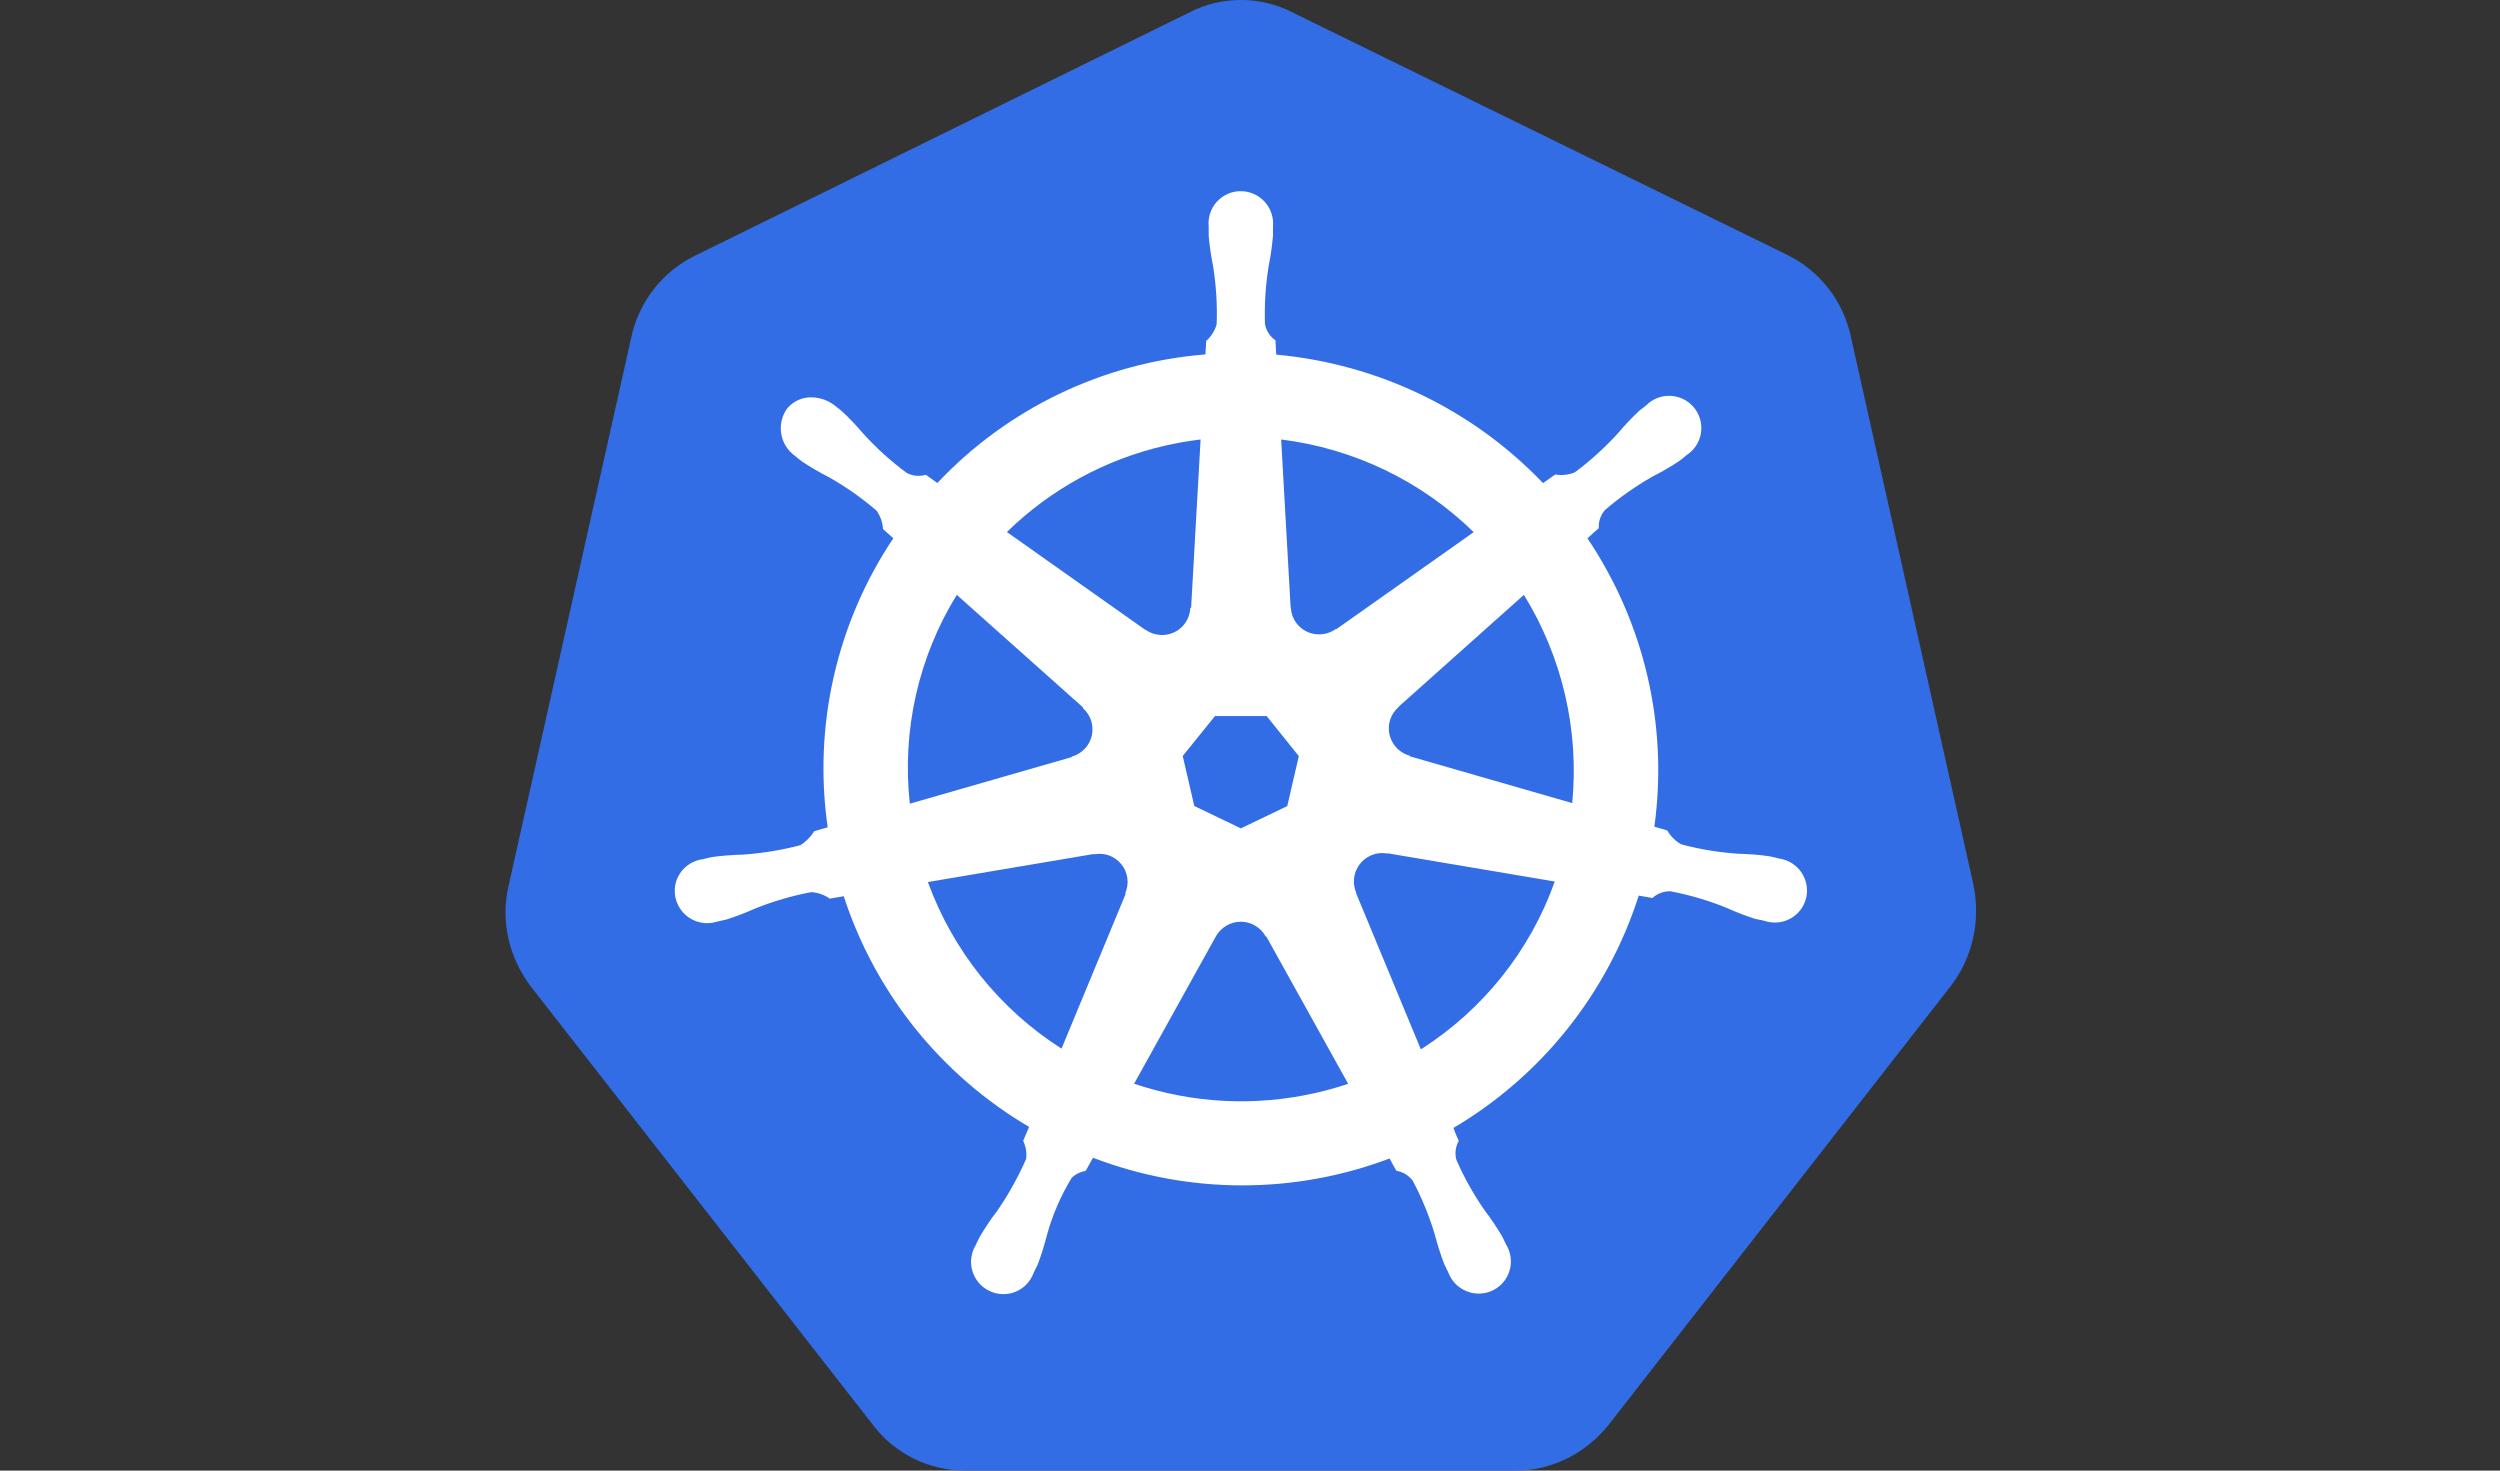 <svg width="102" height="60" viewBox="0 0 102 60" fill="none" xmlns="http://www.w3.org/2000/svg">
<rect x="0" y="0" width="102" height="60" fill="#333333" stroke="none"/>
<path d="M35.626 58.153C36.543 59.344 37.935 60 39.371 60H61.876C63.311 60 64.704 59.293 65.626 58.14L79.588 40.234C80.505 39.043 80.823 37.521 80.505 36.043L75.513 13.727C75.36 13.012 75.047 12.34 74.597 11.764C74.147 11.187 73.572 10.72 72.915 10.397L52.713 0.497C52.069 0.169 51.357 -0.002 50.634 1.1323e-05C49.914 1.1323e-05 49.198 0.163 48.556 0.493L28.348 10.436C27.693 10.759 27.119 11.226 26.67 11.803C26.221 12.38 25.908 13.051 25.756 13.766L20.763 36.086C20.403 37.564 20.763 39.086 21.68 40.277L35.626 58.149V58.153Z" fill="#326DE6"/>
<path fill-rule="evenodd" clip-rule="evenodd" d="M70.944 34.834C71.364 34.843 71.784 34.877 72.2 34.937L72.448 34.993L72.581 35.027C72.762 35.051 72.936 35.113 73.092 35.208C73.248 35.302 73.382 35.428 73.487 35.578C73.592 35.727 73.664 35.897 73.7 36.076C73.736 36.255 73.734 36.439 73.695 36.617C73.655 36.796 73.578 36.965 73.468 37.112C73.359 37.26 73.219 37.382 73.059 37.472C72.9 37.562 72.722 37.618 72.54 37.635C72.357 37.653 72.172 37.631 71.998 37.573H71.981L71.968 37.569L71.956 37.56C71.913 37.551 71.87 37.542 71.827 37.534L71.613 37.491C71.213 37.363 70.821 37.211 70.438 37.037C69.701 36.739 68.936 36.514 68.154 36.364C67.883 36.356 67.62 36.455 67.421 36.639C67.235 36.603 67.047 36.57 66.86 36.54C65.589 40.521 62.898 43.895 59.3 46.02C59.364 46.2 59.437 46.376 59.518 46.547C59.385 46.781 59.35 47.059 59.42 47.319C59.737 48.047 60.127 48.741 60.581 49.393C60.838 49.727 61.07 50.079 61.284 50.439L61.404 50.683L61.456 50.79C61.599 51.027 61.663 51.303 61.639 51.579C61.616 51.855 61.505 52.117 61.324 52.326C61.143 52.535 60.9 52.682 60.63 52.745C60.361 52.808 60.078 52.783 59.823 52.676C59.653 52.605 59.5 52.501 59.373 52.368C59.246 52.235 59.148 52.077 59.086 51.904L59.043 51.819C59.001 51.736 58.961 51.654 58.923 51.57C58.773 51.178 58.645 50.777 58.541 50.37C58.313 49.611 58.012 48.876 57.641 48.176C57.48 47.958 57.24 47.812 56.973 47.769L56.844 47.541L56.694 47.267C52.794 48.74 48.489 48.729 44.596 47.237L44.295 47.773C44.084 47.806 43.887 47.901 43.73 48.047C43.283 48.778 42.941 49.569 42.714 50.396C42.612 50.803 42.486 51.203 42.337 51.596C42.303 51.668 42.267 51.739 42.23 51.81L42.174 51.926C42.112 52.099 42.015 52.262 41.888 52.395C41.761 52.528 41.607 52.633 41.437 52.703C41.267 52.773 41.084 52.806 40.9 52.801C40.716 52.795 40.536 52.751 40.37 52.671C40.121 52.553 39.916 52.359 39.783 52.118C39.65 51.876 39.596 51.599 39.628 51.326C39.65 51.144 39.71 50.969 39.804 50.811L39.864 50.683L39.975 50.46C40.19 50.096 40.421 49.749 40.678 49.414C41.141 48.746 41.535 48.034 41.865 47.289C41.9 47.035 41.858 46.777 41.745 46.547L41.986 45.977C38.4 43.869 35.711 40.521 34.425 36.566L33.851 36.664C33.63 36.507 33.368 36.415 33.097 36.399C32.316 36.547 31.551 36.771 30.813 37.067C30.427 37.239 30.037 37.389 29.638 37.517C29.567 37.535 29.496 37.55 29.424 37.564L29.296 37.594H29.283L29.274 37.603H29.253C29.035 37.673 28.804 37.685 28.58 37.638C28.357 37.592 28.149 37.488 27.978 37.337C27.806 37.187 27.677 36.994 27.602 36.779C27.528 36.563 27.51 36.332 27.551 36.107C27.604 35.837 27.74 35.59 27.941 35.401C28.142 35.213 28.397 35.093 28.67 35.057L28.691 35.053H28.7L28.726 35.044C28.828 35.019 28.957 34.984 29.051 34.967C29.467 34.911 29.887 34.877 30.307 34.869C31.104 34.813 31.893 34.684 32.66 34.483C32.887 34.337 33.079 34.142 33.221 33.913L33.77 33.754C33.175 29.627 34.129 25.425 36.448 21.96L36.028 21.587C36.012 21.316 35.92 21.054 35.763 20.833C35.159 20.315 34.506 19.857 33.813 19.466C33.438 19.275 33.075 19.064 32.724 18.831L32.518 18.669L32.454 18.613L32.437 18.6C32.138 18.387 31.936 18.065 31.875 17.703C31.814 17.341 31.899 16.971 32.111 16.671C32.237 16.518 32.398 16.397 32.579 16.317C32.761 16.238 32.959 16.202 33.157 16.213C33.49 16.227 33.81 16.347 34.07 16.556L34.164 16.629C34.233 16.684 34.31 16.74 34.361 16.787C34.67 17.074 34.957 17.383 35.227 17.7C35.763 18.287 36.354 18.823 36.993 19.294C37.233 19.423 37.511 19.449 37.773 19.371L38.244 19.706C41.114 16.662 45.011 14.793 49.181 14.46L49.215 13.907C49.419 13.727 49.566 13.492 49.64 13.23C49.669 12.437 49.62 11.643 49.494 10.86C49.41 10.45 49.35 10.034 49.314 9.617V9.244C49.295 9.061 49.316 8.876 49.373 8.702C49.431 8.527 49.524 8.366 49.648 8.23C49.772 8.094 49.922 7.985 50.091 7.911C50.259 7.837 50.441 7.799 50.626 7.8C50.809 7.8 50.991 7.839 51.158 7.914C51.326 7.988 51.477 8.097 51.6 8.233C51.724 8.369 51.817 8.529 51.875 8.703C51.933 8.877 51.954 9.062 51.937 9.244V9.617C51.902 10.034 51.844 10.45 51.761 10.86C51.634 11.643 51.584 12.437 51.611 13.23C51.663 13.496 51.817 13.732 52.04 13.886V13.916L52.07 14.469C56.214 14.846 60.084 16.706 62.956 19.71L63.453 19.359C63.721 19.405 63.997 19.375 64.25 19.273C64.888 18.801 65.48 18.261 66.016 17.674C66.285 17.353 66.573 17.049 66.881 16.761L67.1 16.59L67.173 16.53C67.304 16.4 67.461 16.299 67.633 16.234C67.806 16.168 67.991 16.14 68.175 16.151C68.359 16.162 68.539 16.211 68.703 16.296C68.867 16.381 69.012 16.499 69.127 16.643C69.242 16.788 69.326 16.954 69.372 17.133C69.419 17.312 69.427 17.498 69.397 17.68C69.367 17.863 69.298 18.036 69.196 18.19C69.094 18.344 68.961 18.475 68.805 18.574L68.703 18.66C68.638 18.711 68.574 18.767 68.518 18.806C68.168 19.038 67.805 19.25 67.43 19.44C66.737 19.833 66.084 20.292 65.48 20.811C65.304 21.015 65.215 21.28 65.231 21.549L65.017 21.737L64.768 21.964C67.091 25.419 68.068 29.606 67.498 33.729L68.025 33.883C68.158 34.119 68.356 34.316 68.596 34.449C69.363 34.654 70.151 34.783 70.944 34.834ZM47.587 18.171C48.045 18.069 48.513 17.987 48.984 17.931L48.598 24.789L48.564 24.806C48.558 24.962 48.52 25.115 48.452 25.255C48.385 25.396 48.29 25.522 48.172 25.624C48.055 25.727 47.917 25.805 47.769 25.852C47.62 25.9 47.464 25.918 47.308 25.903C47.1 25.885 46.9 25.811 46.73 25.689L46.721 25.693L41.081 21.707C42.877 19.95 45.131 18.724 47.587 18.171ZM54.521 25.671L60.127 21.711C57.992 19.626 55.233 18.298 52.271 17.931L52.657 24.78H52.666C52.672 24.936 52.71 25.09 52.778 25.231C52.845 25.372 52.941 25.498 53.059 25.6C53.177 25.703 53.315 25.781 53.464 25.828C53.613 25.876 53.77 25.892 53.925 25.877C54.134 25.859 54.334 25.785 54.504 25.663L54.521 25.671ZM64.156 32.769L57.521 30.857L57.513 30.831C57.362 30.79 57.222 30.718 57.1 30.621C56.978 30.524 56.877 30.403 56.803 30.265C56.729 30.128 56.683 29.977 56.669 29.822C56.655 29.667 56.672 29.51 56.72 29.361C56.785 29.162 56.904 28.984 57.063 28.847L57.054 28.843L62.175 24.27C63.744 26.816 64.434 29.799 64.147 32.769H64.156ZM55.323 36.429L57.971 42.814C60.504 41.203 62.427 38.793 63.435 35.966L56.608 34.813L56.6 34.826C56.358 34.779 56.108 34.814 55.888 34.924C55.622 35.054 55.416 35.282 55.312 35.559C55.209 35.836 55.216 36.143 55.331 36.416L55.323 36.429ZM53.673 44.593C51.217 45.15 48.658 45.021 46.271 44.216L49.601 38.216C49.7 38.032 49.851 37.879 50.03 37.771C50.209 37.664 50.413 37.607 50.622 37.607C50.831 37.606 51.035 37.662 51.215 37.769C51.394 37.875 51.542 38.028 51.641 38.211H51.667L55.005 44.22C54.568 44.366 54.123 44.49 53.673 44.593ZM43.31 42.784L45.928 36.467L45.911 36.441C45.995 36.249 46.024 36.038 45.996 35.831C45.969 35.623 45.885 35.427 45.754 35.264C45.623 35.101 45.45 34.977 45.253 34.904C45.056 34.833 44.844 34.816 44.638 34.856L44.626 34.843L37.858 35.987C38.877 38.791 40.794 41.181 43.31 42.784ZM39.037 24.27L44.184 28.86L44.18 28.89C44.337 29.027 44.453 29.204 44.518 29.402C44.582 29.601 44.591 29.813 44.545 30.016C44.498 30.219 44.397 30.406 44.253 30.556C44.109 30.706 43.926 30.815 43.725 30.87L43.721 30.891L37.121 32.79C36.793 29.816 37.467 26.817 39.037 24.27ZM51.68 29.216H49.571L48.255 30.844L48.727 32.884L50.626 33.797L52.52 32.889L52.991 30.849L51.68 29.216Z" fill="white"/>
</svg>
